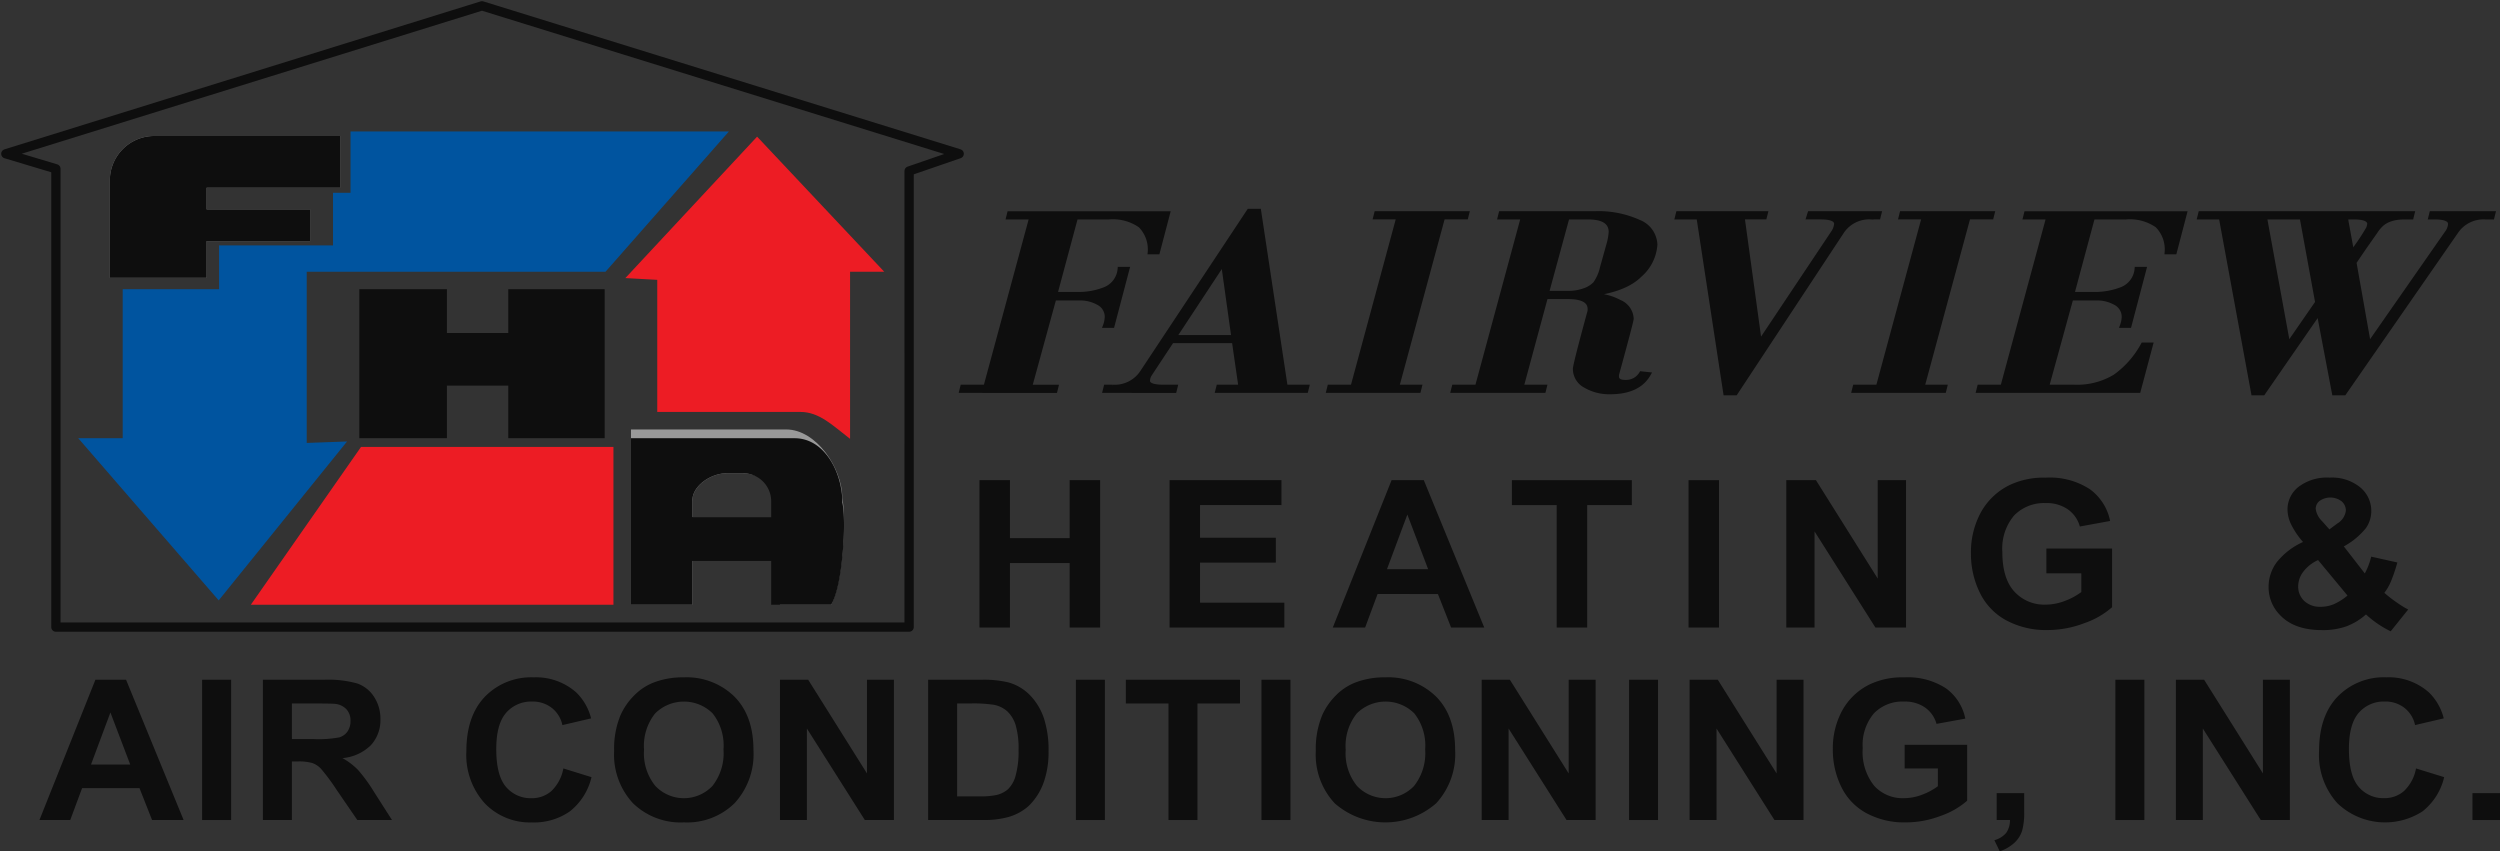 <?xml version="1.0" encoding="UTF-8"?> <svg xmlns="http://www.w3.org/2000/svg" xmlns:xlink="http://www.w3.org/1999/xlink" id="Logo-Fairview-Text" width="358.276" height="122" viewBox="0 0 358.276 122"><rect x="0" y="0" width="358.276" height="122" fill="#333333" stroke="none"/><defs><clipPath id="clip-path"><rect id="Rectangle_21850" data-name="Rectangle 21850" width="358.276" height="122" fill="none"></rect></clipPath><clipPath id="clip-path-3"><rect id="Rectangle_21839" data-name="Rectangle 21839" width="32.999" height="20.326" fill="none"></rect></clipPath><clipPath id="clip-path-4"><rect id="Rectangle_21840" data-name="Rectangle 21840" width="30.534" height="25.118" fill="none"></rect></clipPath></defs><g id="Group_62470" data-name="Group 62470" clip-path="url(#clip-path)"><path id="Path_157306" data-name="Path 157306" d="M62.349,33v6.28H53.557V33H41V54.354H53.557V46.819h8.791v7.536H76.164V33Z" transform="translate(10.492 8.446)" fill="#0e0e0e"></path><g id="Group_62467" data-name="Group 62467" transform="translate(0 0)"><g id="Group_62466" data-name="Group 62466" clip-path="url(#clip-path)"><g id="Group_62462" data-name="Group 62462" transform="translate(15.742 19.489)" opacity="0.5"><g id="Group_62461" data-name="Group 62461"><g id="Group_62460" data-name="Group 62460" clip-path="url(#clip-path-3)"><path id="Path_157307" data-name="Path 157307" d="M45.534,22.93V15.518H18.905a6.369,6.369,0,0,0-6.37,6.369V35.844H26.4V30.583H41.229V26.039H26.4V22.93Z" transform="translate(-12.534 -15.517)" fill="#fff"></path></g></g></g><g id="Group_62465" data-name="Group 62465" transform="translate(90.424 61.545)" opacity="0.5"><g id="Group_62464" data-name="Group 62464"><g id="Group_62463" data-name="Group 62463" clip-path="url(#clip-path-4)"><path id="Path_157308" data-name="Path 157308" d="M102.292,58.86c0-4.312-3.734-9.856-8.045-9.856H72V74.122h8.791V65.331H93.349v8.791h7.331s1.075-1.66,1.613-7.224,0-8.038,0-8.038m-21.5,2.7V59.227c0-2.2,2.718-3.944,4.913-3.944h2.332c2.2,0,5.314,1.748,5.314,3.944v2.336Z" transform="translate(-71.998 -49.003)" fill="#fff"></path></g></g></g></g></g><path id="Path_157309" data-name="Path 157309" d="M84.495,35.1,102.173,15H47.95v8.791H45.438v7.536H29.111v6.28H15.3V58.961H8.928L29.057,82.2,47.45,59.428l-5.78.208V35.1Z" transform="translate(2.285 3.84)" fill="#00549f"></path><g id="Group_62469" data-name="Group 62469" transform="translate(0 0)"><g id="Group_62468" data-name="Group 62468" clip-path="url(#clip-path)"><path id="Path_157310" data-name="Path 157310" d="M45.534,22.93V15.518H18.905a6.369,6.369,0,0,0-6.37,6.369V35.844H26.4V30.583H41.229V26.039H26.4V22.93Z" transform="translate(3.208 3.972)" fill="#0e0e0e"></path><path id="Path_157311" data-name="Path 157311" d="M102.292,59.233c0-4.312-2.538-9.229-6.85-9.229H72V73.867h8.791v-6.28h11.3v6.28h8.587s1.075-1.346,1.613-6.91,0-7.724,0-7.724m-21.5,2.075V58.971c0-2.2,2.718-3.944,4.913-3.944h2.332a4.02,4.02,0,0,1,4.058,3.944v2.336Z" transform="translate(18.426 12.798)" fill="#0e0e0e"></path><path id="Path_157312" data-name="Path 157312" d="M130.113,89.7H7.84V24.021L.666,21.869,68.9.666l68.39,21.2-7.174,2.472Z" transform="translate(0.171 0.171)" fill="none" stroke="#0e0e0e" stroke-linecap="round" stroke-linejoin="round" stroke-width="1.333"></path><path id="Path_157313" data-name="Path 157313" d="M75.93,55.043h20.5c2.738,0,4.619,1.935,7.131,3.857V34.948h4.892L90.238,15.592,71.356,35.861l4.574.251Z" transform="translate(18.262 3.991)" fill="#ed1c24"></path><path id="Path_157314" data-name="Path 157314" d="M80.587,51H44.41L28.623,73.61H80.587Z" transform="translate(7.325 13.054)" fill="#ed1c24"></path><path id="Path_157315" data-name="Path 157315" d="M109.683,49.793l.151-.605h3.319l6.562-24.252H116.4l.151-.605h22.78l-1.472,5.608h-1.169a4.782,4.782,0,0,0-1.376-3.821,6.821,6.821,0,0,0-4.469-1.182h-4.715L123.184,35.9H126.5a10.175,10.175,0,0,0,3.751-.7,3.4,3.4,0,0,0,2.131-2.892h1.132l-2.149,8.169h-1.094a4.05,4.05,0,0,0,.264-1.271,2.2,2.2,0,0,0-1.113-1.943,5.34,5.34,0,0,0-2.923-.713h-3.47l-3.469,12.643h3.772l-.152.605Z" transform="translate(28.071 6.227)" fill="#0e0e0e"></path><path id="Path_157316" data-name="Path 157316" d="M109.683,49.793l.151-.605h3.319l6.562-24.252H116.4l.151-.605h22.78l-1.472,5.608h-1.169a4.782,4.782,0,0,0-1.376-3.821,6.821,6.821,0,0,0-4.469-1.182h-4.715L123.184,35.9H126.5a10.175,10.175,0,0,0,3.751-.7,3.4,3.4,0,0,0,2.131-2.892h1.132l-2.149,8.169h-1.094a4.05,4.05,0,0,0,.264-1.271,2.2,2.2,0,0,0-1.113-1.943,5.34,5.34,0,0,0-2.923-.713h-3.47l-3.469,12.643h3.772l-.152.605Z" transform="translate(28.071 6.227)" fill="none" stroke="#0e0e0e" stroke-width="0.571"></path><path id="Path_157317" data-name="Path 157317" d="M135.7,42.732q-2.9,4.378-3.167,4.8a1.645,1.645,0,0,0-.264.889q0,.84,2.188.84h1.772l-.151.605H126.047l.152-.605h.98a4.68,4.68,0,0,0,4.186-2.033l15.35-23.177h1.471l3.809,25.21h3.092l-.151.605H142.188l.152-.605h3.167l-.943-6.527Zm8.788-.587-1.471-10.533-6.939,10.533Z" transform="translate(32.258 6.155)" fill="#0e0e0e"></path><path id="Path_157318" data-name="Path 157318" d="M135.7,42.732q-2.9,4.378-3.167,4.8a1.645,1.645,0,0,0-.264.889q0,.84,2.188.84h1.772l-.151.605H126.047l.152-.605h.98a4.68,4.68,0,0,0,4.186-2.033l15.35-23.177h1.471l3.809,25.21h3.092l-.151.605H142.188l.152-.605h3.167l-.943-6.527Zm8.788-.587-1.471-10.533-6.939,10.533Z" transform="translate(32.258 6.155)" fill="none" stroke="#0e0e0e" stroke-width="0.571"></path><path id="Path_157319" data-name="Path 157319" d="M158.435,24.329h13.049l-.151.605h-3.319l-6.562,24.252H164.7l-.151.605H151.571l.151-.605h3.318L161.6,24.934h-3.318Z" transform="translate(38.791 6.227)" fill="#0e0e0e"></path><path id="Path_157320" data-name="Path 157320" d="M158.435,24.329h13.049l-.151.605h-3.319l-6.562,24.252H164.7l-.151.605H151.571l.151-.605h3.318L161.6,24.934h-3.318Z" transform="translate(38.791 6.227)" fill="none" stroke="#0e0e0e" stroke-width="0.571"></path><path id="Path_157321" data-name="Path 157321" d="M172.637,24.33h13.426a14.02,14.02,0,0,1,6.393,1.221,3.672,3.672,0,0,1,2.357,3.273,6.357,6.357,0,0,1-2.188,4.378q-2.187,2.208-7.317,2.774v.1h.453a8.048,8.048,0,0,1,3.922.948,2.774,2.774,0,0,1,1.734,2.413q0,.333-2.036,7.759a1.467,1.467,0,0,0-.075.527c0,.521.389.78,1.169.78a2.515,2.515,0,0,0,2.3-1.23l1.094.117q-1.471,2.6-5.544,2.6a6.8,6.8,0,0,1-3.545-.9,2.752,2.752,0,0,1-1.508-2.463q0-.565,2.036-8.032a1.4,1.4,0,0,0,.075-.527q0-1.72-3.092-1.719h-3.167l-3.47,12.839h3.319l-.151.605H165.773l.151-.605h3.318l6.563-24.252h-3.319Zm9.579.605-2.941,10.806h3.092a6.468,6.468,0,0,0,2.244-.381,3.736,3.736,0,0,0,1.546-.957,6.416,6.416,0,0,0,1-2.3L188.024,29a8.786,8.786,0,0,0,.377-1.973q0-2.091-3.244-2.091Z" transform="translate(42.425 6.227)" fill="#0e0e0e"></path><path id="Path_157322" data-name="Path 157322" d="M172.637,24.33h13.426a14.02,14.02,0,0,1,6.393,1.221,3.672,3.672,0,0,1,2.357,3.273,6.357,6.357,0,0,1-2.188,4.378q-2.187,2.208-7.317,2.774v.1h.453a8.048,8.048,0,0,1,3.922.948,2.774,2.774,0,0,1,1.734,2.413q0,.333-2.036,7.759a1.467,1.467,0,0,0-.075.527c0,.521.389.78,1.169.78a2.515,2.515,0,0,0,2.3-1.23l1.094.117q-1.471,2.6-5.544,2.6a6.8,6.8,0,0,1-3.545-.9,2.752,2.752,0,0,1-1.508-2.463q0-.565,2.036-8.032a1.4,1.4,0,0,0,.075-.527q0-1.72-3.092-1.719h-3.167l-3.47,12.839h3.319l-.151.605H165.773l.151-.605h3.318l6.563-24.252h-3.319Zm9.579.605-2.941,10.806h3.092a6.468,6.468,0,0,0,2.244-.381,3.736,3.736,0,0,0,1.546-.957,6.416,6.416,0,0,0,1-2.3L188.024,29a8.786,8.786,0,0,0,.377-1.973q0-2.091-3.244-2.091Z" transform="translate(42.425 6.227)" fill="none" stroke="#0e0e0e" stroke-width="0.571"></path><path id="Path_157323" data-name="Path 157323" d="M191.495,24.329h12.6l-.152.605h-3.166l2.45,17.862,10.447-15.653a2.614,2.614,0,0,0,.491-1.271q0-.938-2.188-.938h-1.811l.19-.605h10.032l-.152.605h-1.019a4.67,4.67,0,0,0-4.187,2.052L199.755,50.145h-1.472l-3.847-25.21h-3.092Z" transform="translate(48.97 6.227)" fill="#0e0e0e"></path><path id="Path_157324" data-name="Path 157324" d="M191.495,24.329h12.6l-.152.605h-3.166l2.45,17.862,10.447-15.653a2.614,2.614,0,0,0,.491-1.271q0-.938-2.188-.938h-1.811l.19-.605h10.032l-.152.605h-1.019a4.67,4.67,0,0,0-4.187,2.052L199.755,50.145h-1.472l-3.847-25.21h-3.092Z" transform="translate(48.97 6.227)" fill="none" stroke="#0e0e0e" stroke-width="0.571"></path><path id="Path_157325" data-name="Path 157325" d="M218.386,24.329h13.049l-.151.605h-3.319L221.4,49.186h3.243l-.151.605H211.522l.151-.605h3.318l6.562-24.252h-3.318Z" transform="translate(54.134 6.227)" fill="#0e0e0e"></path><path id="Path_157326" data-name="Path 157326" d="M218.386,24.329h13.049l-.151.605h-3.319L221.4,49.186h3.243l-.151.605H211.522l.151-.605h3.318l6.562-24.252h-3.318Z" transform="translate(54.134 6.227)" fill="none" stroke="#0e0e0e" stroke-width="0.571"></path><path id="Path_157327" data-name="Path 157327" d="M225.724,49.793l.151-.605h3.318l6.562-24.252h-3.318l.151-.605h22.779L253.9,29.938h-1.169a4.782,4.782,0,0,0-1.376-3.821,6.823,6.823,0,0,0-4.469-1.182h-4.715L239.225,35.9h3.243a10.483,10.483,0,0,0,3.79-.7,3.4,3.4,0,0,0,2.169-2.892h1.132l-2.15,8.169h-1.093a4.078,4.078,0,0,0,.263-1.271,2.2,2.2,0,0,0-1.112-1.943,5.34,5.34,0,0,0-2.923-.713h-3.47L235.6,49.187h3.847a10.427,10.427,0,0,0,5.883-1.486,13.375,13.375,0,0,0,4-4.554H250.5l-1.773,6.645Z" transform="translate(57.768 6.227)" fill="#0e0e0e"></path><path id="Path_157328" data-name="Path 157328" d="M225.724,49.793l.151-.605h3.318l6.562-24.252h-3.318l.151-.605h22.779L253.9,29.938h-1.169a4.782,4.782,0,0,0-1.376-3.821,6.823,6.823,0,0,0-4.469-1.182h-4.715L239.225,35.9h3.243a10.483,10.483,0,0,0,3.79-.7,3.4,3.4,0,0,0,2.169-2.892h1.132l-2.15,8.169h-1.093a4.078,4.078,0,0,0,.263-1.271,2.2,2.2,0,0,0-1.112-1.943,5.34,5.34,0,0,0-2.923-.713h-3.47L235.6,49.187h3.847a10.427,10.427,0,0,0,5.883-1.486,13.375,13.375,0,0,0,4-4.554H250.5l-1.773,6.645Z" transform="translate(57.768 6.227)" fill="none" stroke="#0e0e0e" stroke-width="0.571"></path><path id="Path_157329" data-name="Path 157329" d="M281.533,24.329l-.151.607h-1.017a7.469,7.469,0,0,0-1.246.1,4.941,4.941,0,0,0-1.036.294,3.653,3.653,0,0,0-.887.527,5.274,5.274,0,0,0-.943,1.094L274.9,28.883q-.829,1.193-1.7,2.5l2.074,11.725L286.4,27.144a2.3,2.3,0,0,0,.491-1.27q0-.938-2.188-.938h-.641l.151-.607h8.9l-.151.607h-1.019a4.683,4.683,0,0,0-4.147,2.052L271.73,50.145h-1.472l-2.187-11.511-7.958,11.511h-1.434l-4.638-25.209h-3.092l.151-.607Zm-21.156.607L263.7,43.11l4.148-6-2.225-12.175ZM272.86,29.9a30.676,30.676,0,0,0,2.263-3.361,2.394,2.394,0,0,0,.188-.664q0-.938-2.188-.938h-1.169Z" transform="translate(64.224 6.227)" fill="#0e0e0e"></path><path id="Path_157330" data-name="Path 157330" d="M281.533,24.329l-.151.607h-1.017a7.469,7.469,0,0,0-1.246.1,4.941,4.941,0,0,0-1.036.294,3.653,3.653,0,0,0-.887.527,5.274,5.274,0,0,0-.943,1.094L274.9,28.883q-.829,1.193-1.7,2.5l2.074,11.725L286.4,27.144a2.3,2.3,0,0,0,.491-1.27q0-.938-2.188-.938h-.641l.151-.607h8.9l-.151.607h-1.019a4.683,4.683,0,0,0-4.147,2.052L271.73,50.145h-1.472l-2.187-11.511-7.958,11.511h-1.434l-4.638-25.209h-3.092l.151-.607Zm-21.156.607L263.7,43.11l4.148-6-2.225-12.175ZM272.86,29.9a30.676,30.676,0,0,0,2.263-3.361,2.394,2.394,0,0,0,.188-.664q0-.938-2.188-.938h-1.169Z" transform="translate(64.224 6.227)" fill="none" stroke="#0e0e0e" stroke-width="0.571"></path><path id="Path_157331" data-name="Path 157331" d="M111.765,75.909V54.789h4.367V63.1h8.557V54.789h4.368v21.12h-4.368V66.674h-8.557v9.235Z" transform="translate(28.603 14.022)" fill="#0e0e0e"></path><path id="Path_157332" data-name="Path 157332" d="M133.457,75.909V54.789h16.037v3.573h-11.67v4.682h10.859V66.6H137.824v5.748h12.083v3.558Z" transform="translate(34.155 14.022)" fill="#0e0e0e"></path><path id="Path_157333" data-name="Path 157333" d="M173.786,75.909h-4.75l-1.889-4.8H158.5l-1.785,4.8h-4.633l8.425-21.12h4.617Zm-8.04-8.356-2.98-7.836-2.921,7.836Z" transform="translate(38.922 14.022)" fill="#0e0e0e"></path><path id="Path_157334" data-name="Path 157334" d="M178.937,75.909V58.363H172.52V54.789h17.187v3.573h-6.4V75.909Z" transform="translate(44.152 14.022)" fill="#0e0e0e"></path><rect id="Rectangle_21842" data-name="Rectangle 21842" width="4.367" height="21.12" transform="translate(241.983 68.812)" fill="#0e0e0e"></rect><path id="Path_157335" data-name="Path 157335" d="M203.828,75.909V54.789h4.25l8.852,14.1v-14.1h4.057v21.12H216.6l-8.72-13.772V75.909Z" transform="translate(52.165 14.022)" fill="#0e0e0e"></path><path id="Path_157336" data-name="Path 157336" d="M235.713,68.218V64.66h9.413v8.412a11.9,11.9,0,0,1-3.976,2.285,14.805,14.805,0,0,1-5.275.987,12.051,12.051,0,0,1-5.915-1.392,8.92,8.92,0,0,1-3.793-3.976,12.614,12.614,0,0,1-1.267-5.624,11.925,11.925,0,0,1,1.417-5.864,9.436,9.436,0,0,1,4.145-3.934,11.418,11.418,0,0,1,5.178-1.051,10.512,10.512,0,0,1,6.292,1.65,7.423,7.423,0,0,1,2.914,4.558l-4.338.794a4.464,4.464,0,0,0-1.718-2.457,5.3,5.3,0,0,0-3.15-.9,5.992,5.992,0,0,0-4.551,1.773,7.355,7.355,0,0,0-1.688,5.259q0,3.758,1.711,5.639a5.778,5.778,0,0,0,4.485,1.88,7.658,7.658,0,0,0,2.752-.526,9.5,9.5,0,0,0,2.367-1.274v-2.68Z" transform="translate(57.557 13.949)" fill="#0e0e0e"></path><path id="Path_157337" data-name="Path 157337" d="M278.869,73.4l-2.509,3.125a14.63,14.63,0,0,1-3.54-2.42,8.91,8.91,0,0,1-2.788,1.7,10.088,10.088,0,0,1-3.51.546q-4.043,0-6.079-2.217a5.665,5.665,0,0,1-1.579-3.949A5.854,5.854,0,0,1,260.1,66.54a10.113,10.113,0,0,1,3.7-2.817,11.524,11.524,0,0,1-1.667-2.443,5.043,5.043,0,0,1-.559-2.2,4.108,4.108,0,0,1,1.57-3.248,6.733,6.733,0,0,1,4.477-1.333,6.38,6.38,0,0,1,4.381,1.4,4.386,4.386,0,0,1,1.58,3.414,4.263,4.263,0,0,1-.781,2.434,10.5,10.5,0,0,1-3.156,2.607l3.008,3.876a9.78,9.78,0,0,0,.914-2.406l3.749.835a22.7,22.7,0,0,1-.973,2.846,7.577,7.577,0,0,1-.888,1.506,17.335,17.335,0,0,0,1.793,1.39,13.847,13.847,0,0,0,1.616,1m-12.91-7.088a5.558,5.558,0,0,0-2.139,1.7,3.464,3.464,0,0,0-.71,2.031,2.807,2.807,0,0,0,.879,2.139,3.286,3.286,0,0,0,2.352.828,4.822,4.822,0,0,0,1.874-.374,8.168,8.168,0,0,0,1.962-1.238Zm1.624-4.394,1.12-.835a2.508,2.508,0,0,0,1.24-1.859,1.728,1.728,0,0,0-.6-1.325,2.685,2.685,0,0,0-3.164-.065,1.443,1.443,0,0,0-.56,1.118,3.018,3.018,0,0,0,.944,1.814Z" transform="translate(66.249 13.949)" fill="#0e0e0e"></path><path id="Path_157338" data-name="Path 157338" d="M25.16,97.665H20.639l-1.8-4.567H10.613l-1.7,4.567H4.5l8.019-20.1h4.394Zm-7.652-7.953-2.837-7.459L11.89,89.713Z" transform="translate(1.153 19.851)" fill="#0e0e0e"></path><rect id="Rectangle_21843" data-name="Rectangle 21843" width="4.157" height="20.101" transform="translate(28.967 97.416)" fill="#0e0e0e"></rect><path id="Path_157339" data-name="Path 157339" d="M30,97.665v-20.1h8.749a15.336,15.336,0,0,1,4.8.541,4.71,4.71,0,0,1,2.394,1.927,5.7,5.7,0,0,1,.9,3.169,5.289,5.289,0,0,1-1.363,3.735A6.594,6.594,0,0,1,41.4,88.794a9.655,9.655,0,0,1,2.225,1.687,22.715,22.715,0,0,1,2.366,3.263L48.5,97.665H43.531l-3-4.373a28.6,28.6,0,0,0-2.192-2.955,3.188,3.188,0,0,0-1.251-.836,7.007,7.007,0,0,0-2.092-.226h-.84v8.391Zm4.158-11.6h3.073a16.266,16.266,0,0,0,3.735-.246,2.242,2.242,0,0,0,1.167-.85,2.578,2.578,0,0,0,.421-1.508,2.373,2.373,0,0,0-.555-1.639,2.57,2.57,0,0,0-1.565-.789q-.5-.068-3.033-.069H34.153Z" transform="translate(7.676 19.851)" fill="#0e0e0e"></path><path id="Path_157340" data-name="Path 157340" d="M67.119,90.345l4.03,1.248a8.807,8.807,0,0,1-3.082,4.888,8.95,8.95,0,0,1-5.47,1.6,8.957,8.957,0,0,1-6.741-2.735,10.317,10.317,0,0,1-2.64-7.479q0-5.019,2.654-7.8a9.216,9.216,0,0,1,6.979-2.777,8.685,8.685,0,0,1,6.136,2.182,7.881,7.881,0,0,1,2.106,3.7l-4.114.961a4.24,4.24,0,0,0-1.523-2.468,4.429,4.429,0,0,0-2.815-.906,4.735,4.735,0,0,0-3.715,1.6Q57.5,83.97,57.5,87.562q0,3.813,1.4,5.429a4.609,4.609,0,0,0,3.651,1.619,4.223,4.223,0,0,0,2.851-1.029,5.93,5.93,0,0,0,1.713-3.237" transform="translate(13.62 19.781)" fill="#0e0e0e"></path><path id="Path_157341" data-name="Path 157341" d="M70.077,87.808a12.5,12.5,0,0,1,.941-5.154A9.424,9.424,0,0,1,72.934,79.9a8.018,8.018,0,0,1,2.661-1.81,11.544,11.544,0,0,1,4.437-.8,9.791,9.791,0,0,1,7.281,2.757q2.732,2.756,2.732,7.665a10.378,10.378,0,0,1-2.71,7.617,9.717,9.717,0,0,1-7.245,2.748,9.809,9.809,0,0,1-7.3-2.735,10.233,10.233,0,0,1-2.71-7.534m4.283-.137a7.406,7.406,0,0,0,1.615,5.176,5.643,5.643,0,0,0,8.179.015,7.558,7.558,0,0,0,1.594-5.245A7.432,7.432,0,0,0,84.2,82.462a5.846,5.846,0,0,0-8.264.02,7.471,7.471,0,0,0-1.572,5.189" transform="translate(17.934 19.781)" fill="#0e0e0e"></path><path id="Path_157342" data-name="Path 157342" d="M89,97.665v-20.1h4.044l8.425,13.425V77.564h3.862v20.1h-4.171l-8.3-13.109V97.665Z" transform="translate(22.778 19.851)" fill="#0e0e0e"></path><path id="Path_157343" data-name="Path 157343" d="M105.907,77.564h7.6a15.154,15.154,0,0,1,3.917.384,6.908,6.908,0,0,1,3.1,1.85,8.762,8.762,0,0,1,1.966,3.257,14.541,14.541,0,0,1,.674,4.751,12.9,12.9,0,0,1-.633,4.278,8.812,8.812,0,0,1-2.2,3.552,7.353,7.353,0,0,1-2.921,1.6,12.788,12.788,0,0,1-3.679.426h-7.822Zm4.157,3.4V94.279h3.1a11.477,11.477,0,0,0,2.513-.193,3.853,3.853,0,0,0,1.678-.836,4.23,4.23,0,0,0,1.089-1.94,12.834,12.834,0,0,0,.421-3.68,11.768,11.768,0,0,0-.421-3.579,4.584,4.584,0,0,0-1.181-1.948,3.99,3.99,0,0,0-1.923-.946,19.4,19.4,0,0,0-3.412-.192Z" transform="translate(27.104 19.851)" fill="#0e0e0e"></path><rect id="Rectangle_21844" data-name="Rectangle 21844" width="4.157" height="20.101" transform="translate(154.185 97.416)" fill="#0e0e0e"></rect><path id="Path_157344" data-name="Path 157344" d="M134.575,97.665v-16.7h-6.108v-3.4h16.358v3.4h-6.094v16.7Z" transform="translate(32.878 19.851)" fill="#0e0e0e"></path><rect id="Rectangle_21845" data-name="Rectangle 21845" width="4.157" height="20.101" transform="translate(180.778 97.416)" fill="#0e0e0e"></rect><path id="Path_157345" data-name="Path 157345" d="M150.143,87.808a12.5,12.5,0,0,1,.941-5.154A9.424,9.424,0,0,1,153,79.9a8.017,8.017,0,0,1,2.661-1.81,11.544,11.544,0,0,1,4.437-.8,9.791,9.791,0,0,1,7.281,2.757q2.732,2.756,2.732,7.665a10.378,10.378,0,0,1-2.71,7.617,11.019,11.019,0,0,1-14.547.013,10.233,10.233,0,0,1-2.71-7.534m4.283-.137a7.406,7.406,0,0,0,1.615,5.176,5.643,5.643,0,0,0,8.179.015,7.558,7.558,0,0,0,1.594-5.245,7.432,7.432,0,0,0-1.551-5.156,5.846,5.846,0,0,0-8.264.02,7.471,7.471,0,0,0-1.572,5.189" transform="translate(38.425 19.781)" fill="#0e0e0e"></path><path id="Path_157346" data-name="Path 157346" d="M169.071,97.665v-20.1h4.044l8.425,13.425V77.564H185.4v20.1h-4.171l-8.3-13.109V97.665Z" transform="translate(43.269 19.851)" fill="#0e0e0e"></path><rect id="Rectangle_21846" data-name="Rectangle 21846" width="4.157" height="20.101" transform="translate(233.458 97.416)" fill="#0e0e0e"></rect><path id="Path_157347" data-name="Path 157347" d="M192.794,97.665v-20.1h4.044l8.426,13.425V77.564h3.861v20.1h-4.17l-8.3-13.109V97.665Z" transform="translate(49.341 19.851)" fill="#0e0e0e"></path><path id="Path_157348" data-name="Path 157348" d="M219.431,90.345V86.959h8.96v8.008a11.357,11.357,0,0,1-3.785,2.173,14.072,14.072,0,0,1-5.02.938,11.47,11.47,0,0,1-5.63-1.322,8.486,8.486,0,0,1-3.608-3.784,11.977,11.977,0,0,1-1.208-5.354,11.347,11.347,0,0,1,1.348-5.581,9,9,0,0,1,3.946-3.744,10.868,10.868,0,0,1,4.928-1,10.017,10.017,0,0,1,5.99,1.57,7.076,7.076,0,0,1,2.773,4.342L224,83.956a4.261,4.261,0,0,0-1.637-2.339,5.037,5.037,0,0,0-3-.857,5.7,5.7,0,0,0-4.332,1.687,7,7,0,0,0-1.608,5,7.743,7.743,0,0,0,1.629,5.369,5.5,5.5,0,0,0,4.269,1.79,7.3,7.3,0,0,0,2.619-.5,9.079,9.079,0,0,0,2.253-1.213V90.345Z" transform="translate(53.524 19.781)" fill="#0e0e0e"></path><path id="Path_157349" data-name="Path 157349" d="M227.9,90.5h3.946v2.756a9.425,9.425,0,0,1-.3,2.64,3.941,3.941,0,0,1-1.117,1.734,5.816,5.816,0,0,1-2.086,1.207l-.771-1.591a3.338,3.338,0,0,0,1.7-1.056,3.123,3.123,0,0,0,.534-1.837H227.9Z" transform="translate(58.242 23.162)" fill="#0e0e0e"></path><rect id="Rectangle_21847" data-name="Rectangle 21847" width="4.157" height="20.101" transform="translate(303.154 97.416)" fill="#0e0e0e"></rect><path id="Path_157350" data-name="Path 157350" d="M248.287,97.665v-20.1h4.045l8.425,13.425V77.564h3.862v20.1h-4.171l-8.3-13.109V97.665Z" transform="translate(63.543 19.851)" fill="#0e0e0e"></path><path id="Path_157351" data-name="Path 157351" d="M278.522,90.345l4.03,1.248a8.813,8.813,0,0,1-3.082,4.888,9.88,9.88,0,0,1-12.21-1.139,10.316,10.316,0,0,1-2.639-7.479q0-5.019,2.652-7.8a9.219,9.219,0,0,1,6.98-2.777,8.684,8.684,0,0,1,6.135,2.182,7.892,7.892,0,0,1,2.106,3.7l-4.113.961a4.248,4.248,0,0,0-1.525-2.468,4.429,4.429,0,0,0-2.815-.906,4.733,4.733,0,0,0-3.714,1.6q-1.426,1.605-1.425,5.2,0,3.813,1.4,5.429a4.609,4.609,0,0,0,3.651,1.619,4.221,4.221,0,0,0,2.851-1.029,5.922,5.922,0,0,0,1.713-3.237" transform="translate(67.723 19.781)" fill="#0e0e0e"></path><rect id="Rectangle_21848" data-name="Rectangle 21848" width="3.946" height="3.852" transform="translate(354.331 113.664)" fill="#0e0e0e"></rect></g></g></g></svg> 